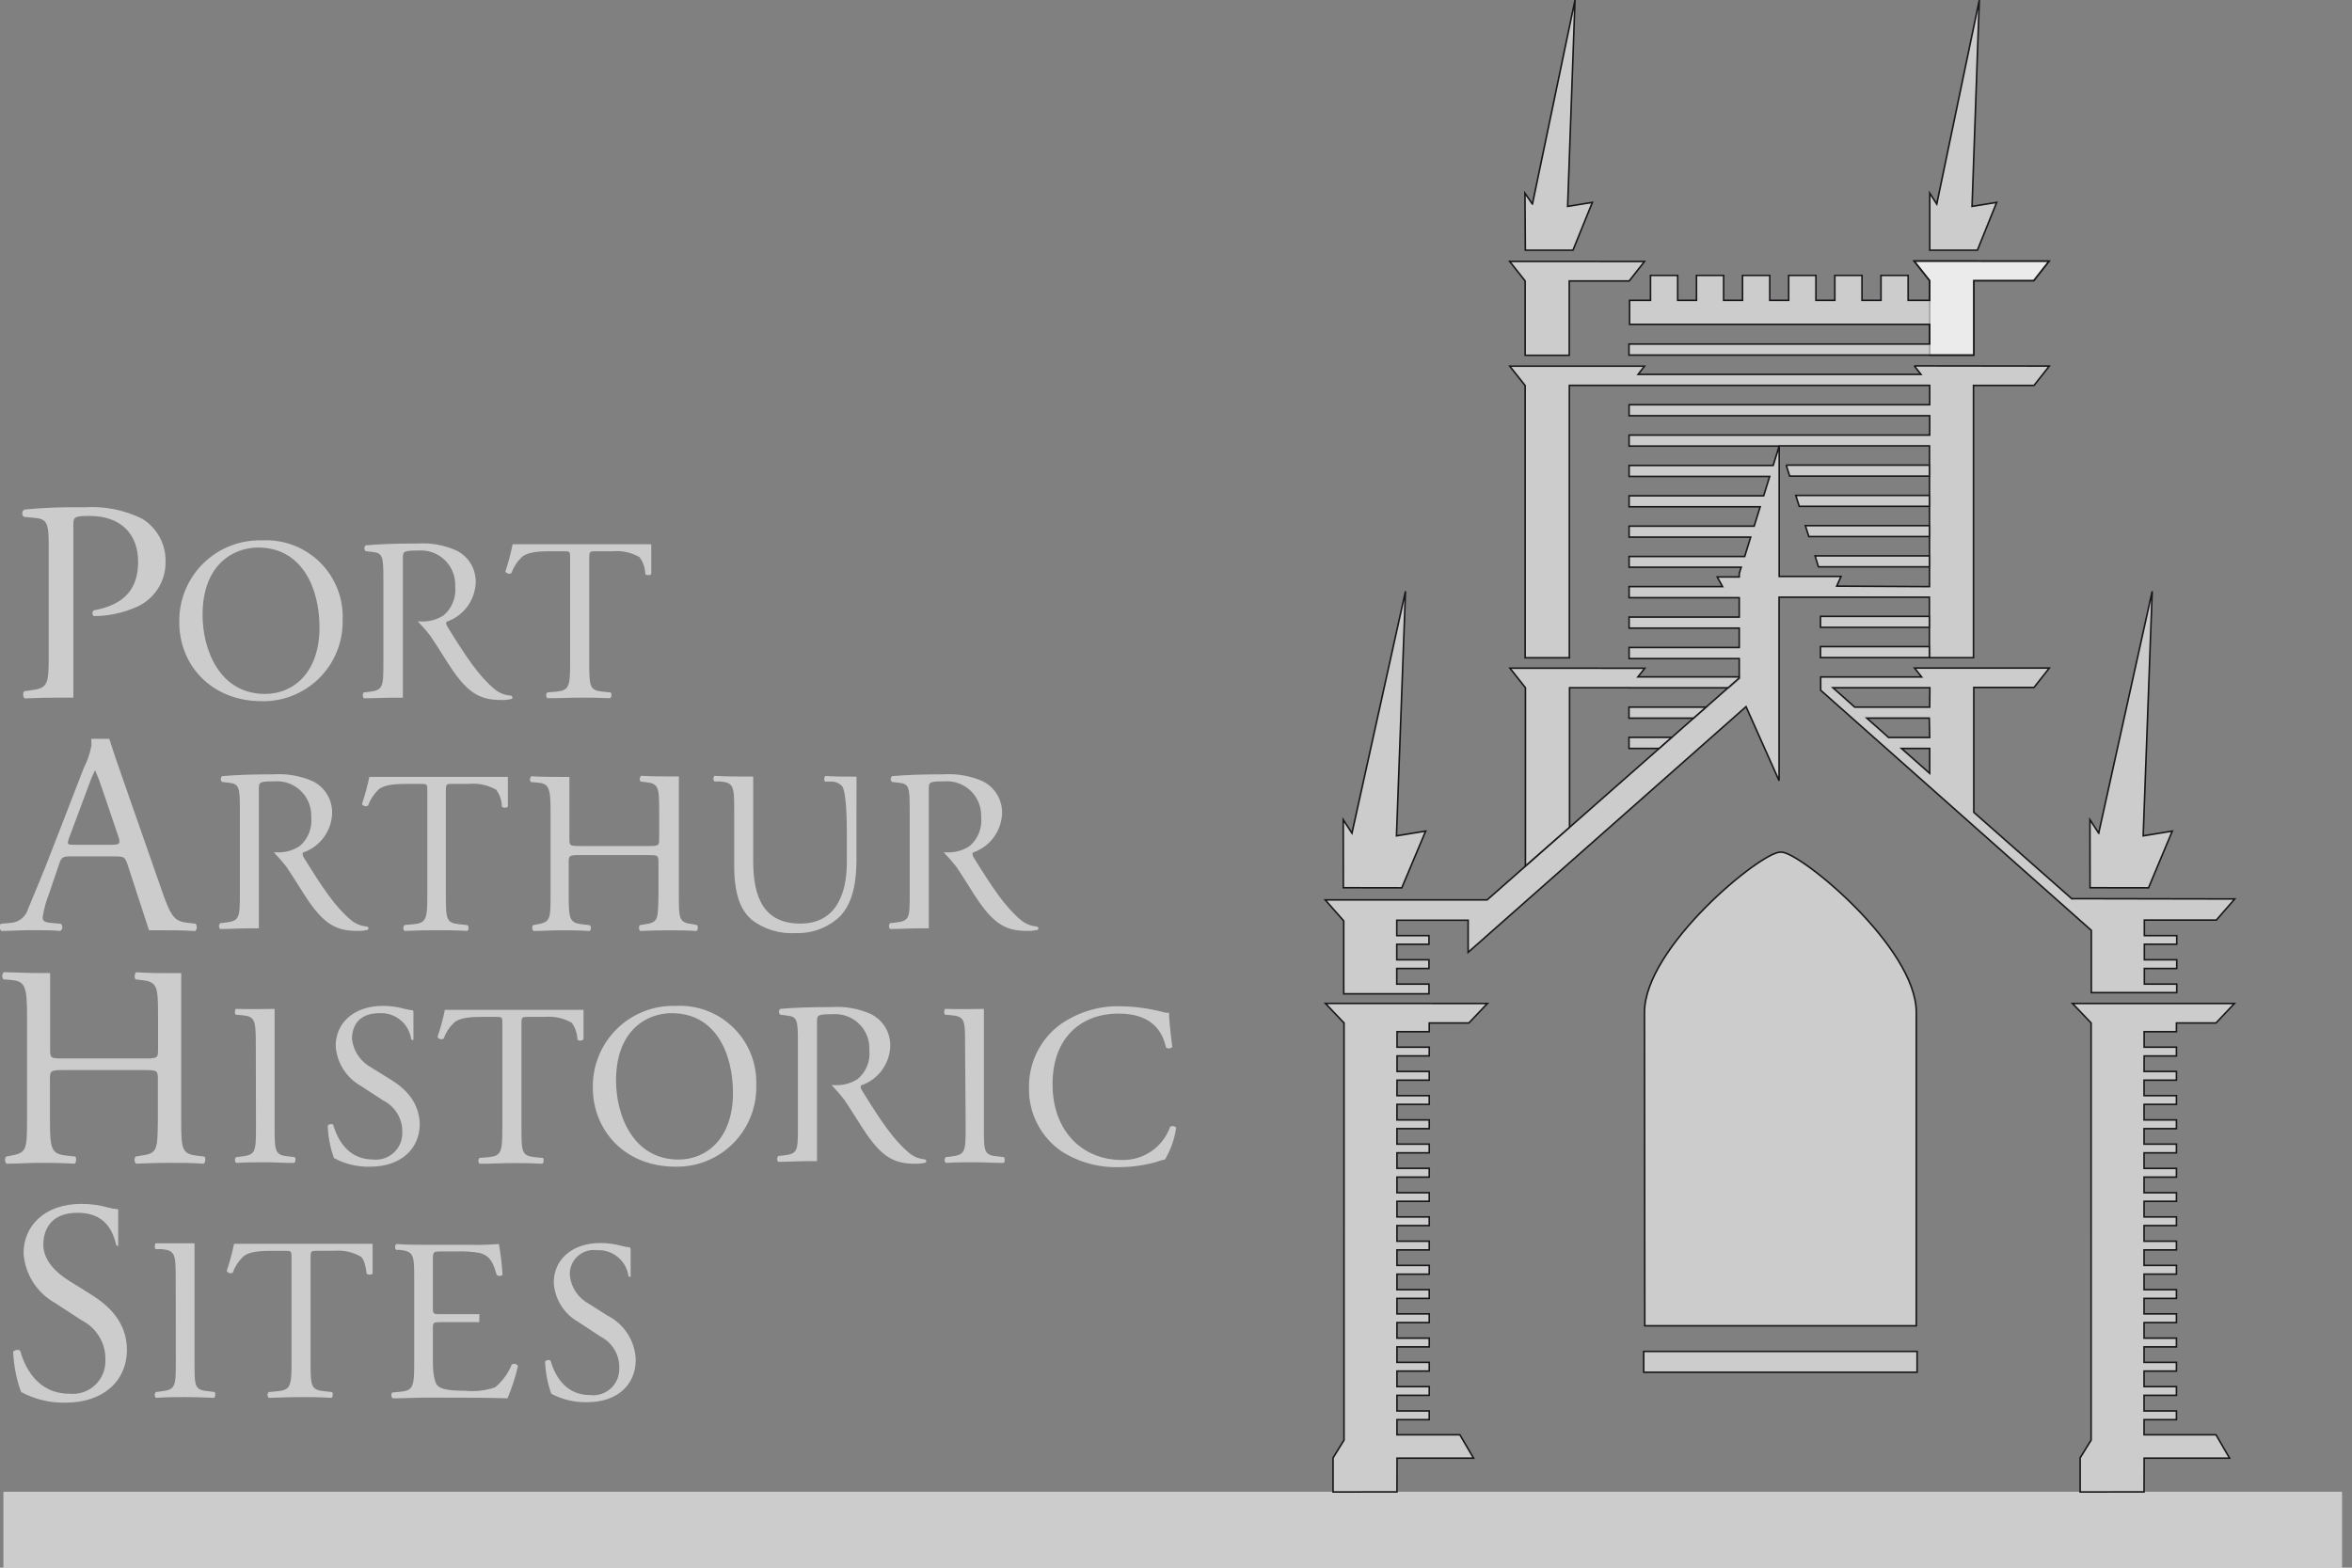 <svg width="150" height="100" fill="none" xmlns="http://www.w3.org/2000/svg">
  <rect width="100%" height="100%" fill="#808080" stroke="none"/>
  <g clip-path="url(#a)" fill="#fff" fill-opacity=".6">
    <path d="M11.434 39.701c-.015-.695.113-1.386.373-2.031.261-.644.65-1.229 1.144-1.719.494-.489 1.082-.873 1.73-1.128.647-.255 1.339-.375 2.034-.354.68-.037 1.36.069 1.996.311.636.242 1.215.614 1.699 1.093.484.479.863 1.054 1.111 1.687.249.634.362 1.313.332 1.993.015.681-.107 1.357-.36 1.99-.252.632-.63 1.207-1.109 1.69-.48.483-1.052.865-1.682 1.122-.63.257-1.306.384-1.987.374-3.296 0-5.281-2.362-5.281-5.027Zm8.942.309c0-2.443-1.082-5.083-3.914-5.083-1.546 0-3.543 1.051-3.543 4.298 0 2.195 1.064 5.04 3.989 5.04 1.775 0 3.469-1.329 3.469-4.255ZM41.537 34.717h-8.843c-.12.588-.275 1.168-.464 1.738.037.064.099.111.17.131.072.02.148.011.213-.025.14-.389.369-.741.668-1.027.371-.34 1.181-.371 1.824-.371h.816c.439 0 .439 0 .439.476v6.629c0 1.558-.074 1.775-.915 1.855l-.538.043c-.025.024-.044.053-.058.085-.013.032-.02.066-.02.101 0 .035.007.069.02.101.013.032.033.061.058.085.952 0 1.472-.037 2.065-.037.594 0 1.095 0 1.942.037.047-.049.075-.113.081-.18.006-.068-.012-.135-.05-.191l-.476-.043c-.86-.087-.89-.291-.89-1.855v-6.598c0-.495 0-.507.433-.507h1.051c.598-.055 1.197.075 1.719.371.235.313.364.691.371 1.082.074.093.328.093.383 0v-1.898ZM32.392 49.558h-8.837c-.122.586-.279 1.164-.47 1.731.037.064.099.111.17.131.072.02.148.011.213-.025.142-.388.371-.739.668-1.026.371-.34 1.187-.365 1.855-.365h.816c.445 0 .445 0 .445.47v6.629c0 1.558-.074 1.781-.921 1.855l-.532.05c-.025.024-.044.053-.058.085-.013.032-.02.066-.02.101 0 .035.007.069.02.101.013.032.033.061.058.085.946-.031 1.466-.043 2.059-.043.594 0 1.095 0 1.942.043.093-.043.117-.315 0-.371l-.476-.05c-.86-.087-.89-.291-.89-1.855V50.504c0-.488 0-.501.433-.501h1.051c.597-.053 1.196.074 1.719.365.235.313.364.691.371 1.082.074.093.328.093.383 0v-1.892ZM9.066 33.09c-1.15-.568-2.431-.82-3.71-.73-1.271-.026-2.543.021-3.809.142-.036.026-.066.059-.088.098-.022.038-.035.082-.039.126-.004.044.003.089.018.13.016.042.04.079.072.11l.693.068c.866.074.903.402.903 1.96v6.753c0 1.923-.037 2.146-1.156 2.288l-.402.056c-.117.111-.08.408.037.458.847-.037 1.54-.049 2.344-.049h.748v-10.927c0-.588 0-.662 1.039-.662 1.997 0 3.092 1.156 3.092 2.931 0 1.595-.748 2.715-2.826 3.092-.111.037-.111.309 0 .365.912-.003 1.815-.19 2.653-.55.576-.235 1.067-.638 1.41-1.156.343-.518.522-1.128.513-1.75.015-.549-.115-1.093-.376-1.576-.262-.483-.646-.889-1.114-1.176ZM32.558 44.37c-.375-.027-.732-.172-1.02-.414-1.008-.847-1.793-2.028-2.981-3.945-.074-.117-.148-.266-.074-.352.522-.178.978-.51 1.309-.951.331-.441.521-.972.546-1.523.018-.428-.09-.852-.309-1.22s-.542-.664-.927-.851c-.776-.347-1.625-.5-2.474-.445-1.459 0-2.474.043-3.308.117-.025.024-.046.052-.06.084-.014.032-.021.066-.021.101 0 .035.007.069.021.101.014.032.034.061.06.084l.476.056c.618.074.655.328.655 1.738v5.324c0 1.558-.031 1.744-.89 1.855l-.371.043c-.086.105-.062.334.031.371.693 0 1.237-.037 1.855-.037h.618v-8.911c0-.42.043-.476.965-.476.311-.027.624.013.917.117.294.104.562.27.787.485.225.216.401.478.516.767.116.29.168.601.153.912.035.346-.013.696-.143 1.019-.129.323-.335.61-.599.836-.454.291-.99.425-1.528.383h-.117c.283.292.55.599.798.921.458.662 1.07 1.688 1.453 2.239 1.051 1.496 1.812 1.855 3.092 1.855.221.006.442-.019.655-.074.017-.017.029-.039.033-.063.005-.024.002-.048-.007-.071-.009-.022-.025-.042-.045-.055-.02-.014-.044-.021-.068-.021ZM23.4 59.1c-.375-.027-.732-.172-1.02-.414-1.008-.847-1.793-2.034-2.981-3.945-.074-.117-.148-.266-.074-.359.523-.177.98-.508 1.311-.949.331-.442.521-.973.544-1.524.018-.429-.09-.854-.31-1.223-.22-.369-.542-.666-.927-.855-.778-.341-1.626-.491-2.474-.439-1.453 0-2.474.043-3.302.117-.027.023-.049.051-.064.083-.015.032-.023.067-.023.102s.008.07.023.102c.015.032.037.06.064.083l.476.056c.618.074.655.328.655 1.738v5.318c0 1.558-.031 1.75-.89 1.855l-.371.043c-.044.052-.069.117-.069.185s.024.134.069.185c.699 0 1.237-.043 1.855-.043h.618v-8.905c0-.414.043-.47.965-.47.311-.027.624.013.917.117.294.104.562.27.787.485.225.216.401.478.516.767.116.29.168.601.153.912.037.346-.011.696-.14 1.02s-.336.61-.602.835c-.453.293-.99.43-1.528.39h-.117c.282.291.548.596.798.915.458.668 1.07 1.694 1.453 2.245 1.051 1.496 1.812 1.855 3.092 1.855.221.006.442-.019.655-.074.016-.016.028-.035.034-.057.006-.022.005-.045-.001-.066-.006-.022-.018-.041-.035-.056-.017-.015-.037-.026-.059-.03ZM66.125 59.1c-.375-.027-.732-.172-1.02-.414-1.008-.847-1.793-2.034-2.981-3.945-.074-.117-.148-.266-.074-.359.523-.177.98-.508 1.311-.949.331-.442.521-.973.544-1.524.018-.429-.09-.854-.31-1.223-.22-.369-.542-.666-.927-.855-.778-.341-1.626-.491-2.474-.439-1.447 0-2.474.043-3.302.117-.027.023-.049.051-.064.083-.015.032-.023.067-.023.102s.008.07.023.102c.015.032.037.06.064.083l.476.056c.618.074.649.328.649 1.738v5.318c0 1.558 0 1.75-.884 1.855l-.371.043c-.044.052-.069.117-.069.185s.024.134.069.185c.699 0 1.237-.043 1.855-.043h.618v-8.905c0-.414.043-.47.965-.47.311-.027.624.013.917.117.294.104.562.27.787.485.225.216.401.478.516.767.116.29.168.601.154.912.037.346-.011.696-.141 1.02-.129.323-.336.61-.602.835-.453.293-.989.43-1.527.39h-.117c.282.291.548.596.798.915.458.668 1.07 1.694 1.453 2.245 1.051 1.496 1.806 1.855 3.092 1.855.221.006.442-.019.655-.074.016-.016.028-.035.034-.057.006-.022.005-.045-.001-.066-.006-.022-.019-.041-.035-.056-.017-.015-.037-.026-.059-.03ZM12.472 58.92l-.507-.056c-.81-.086-1.057-.365-1.602-1.935l-2.573-7.365c-.223-.618-.618-1.793-.822-2.436h-1.15s.031.488 0 .495c-.088.461-.242.907-.458 1.323l-1.917 4.947c-.785 2.053-1.311 3.24-1.651 4.081-.071.248-.217.468-.419.629-.202.161-.449.255-.707.268l-.618.056c-.048.069-.071.152-.064.235.007.084.043.162.101.222.507 0 1.187-.05 1.806-.05.884 0 1.466 0 1.954.05.037-.024.068-.057.091-.095.023-.038.036-.081.04-.125.004-.044-.003-.089-.019-.13s-.042-.078-.074-.108l-.618-.056c-.451-.031-.544-.142-.544-.365.079-.519.218-1.028.414-1.515l.655-1.929c.13-.383.241-.433.711-.433h2.838c.563 0 .618.049.773.451l1.391 4.261h.674c.847 0 1.503 0 2.276.05.06-.062.096-.145.099-.232.003-.087-.025-.172-.081-.238Zm-5.355-5.034H4.804c-.526 0-.544 0-.396-.439l1.187-3.185c.128-.373.276-.738.445-1.095h.037c.167.375.314.759.439 1.15l1.014 2.987c.167.507.13.581-.414.581ZM44.178 58.951c-.86-.099-.884-.291-.884-1.855v-7.569h-.618c-.618 0-1.113 0-1.793-.043-.048.049-.077.112-.083.18-.006.068.013.135.052.191l.284.031c.872.087.903.309.903 1.855v1.756c0 .458-.031.47-.742.47h-4.242c-.711 0-.742 0-.742-.47v-3.939h-.575c-.618 0-1.144 0-1.855-.043-.048.048-.077.112-.083.18-.006.068.013.135.052.191l.383.031c.773.056.878.309.878 1.855v5.337c0 1.558-.031 1.707-.86 1.855l-.254.05c-.086.086-.062.328.031.371.575 0 1.082-.043 1.719-.043.637 0 1.082 0 1.855.043.093-.043.117-.315 0-.371l-.427-.05c-.835-.087-.909-.291-.909-1.855v-2.09c0-.445.031-.476.742-.476h4.242c.711 0 .742 0 .742.476v2.09c-.031 1.558 0 1.732-.903 1.855l-.284.05c-.087.086-.062.328.031.371.618-.031 1.187-.043 1.793-.043.606 0 1.082 0 1.793.043.087-.043.117-.315.031-.371l-.278-.062ZM16.313 66.656c0-1.571-.031-1.824-.903-1.899l-.371-.031c-.093-.056-.062-.328 0-.371.742.031 2.474 0 2.474 0v7.557c0 1.571.031 1.775.909 1.855l.371.043c.087.062.056.328-.031.371-.742 0-1.237-.043-1.855-.043-.618 0-1.125 0-1.855.043-.044-.052-.069-.117-.069-.185 0-.068.024-.134.069-.185l.371-.043c.872-.105.903-.309.903-1.855l-.012-5.256ZM61.548 66.656c0-1.571 0-1.824-.909-1.899l-.365-.031c-.093-.056-.062-.328 0-.371.742.031 2.474 0 2.474 0v7.557c0 1.571 0 1.775.903 1.855l.371.043c.087.062.056.328 0 .371-.742 0-1.237-.043-1.855-.043-.618 0-1.132 0-1.855.043-.044-.052-.069-.117-.069-.185 0-.068.025-.134.069-.185l.365-.043c.878-.105.909-.309.909-1.855l-.037-5.256ZM11.206 81.578c0-1.571-.031-1.818-.903-1.899h-.371c-.093-.062-.062-.328 0-.371h2.474v7.582c0 1.571 0 1.781.903 1.855l.371.05c.087.056.056.322-.031.371-.742-.031-1.237-.049-1.855-.049-.618 0-1.132 0-1.855.049-.046-.051-.071-.117-.071-.185 0-.068.025-.135.071-.185l.371-.05c.872-.099.903-.309.903-1.855l-.006-5.312ZM37.809 69.402c-.015-.695.111-1.386.371-2.031.26-.645.649-1.23 1.142-1.72.493-.49 1.081-.874 1.728-1.13.647-.256 1.339-.377 2.034-.357.68-.038 1.361.067 1.998.309.637.241 1.217.613 1.702 1.092.485.479.864 1.054 1.113 1.688.249.634.362 1.314.333 1.994.016.681-.106 1.359-.359 1.992-.253.633-.63 1.209-1.111 1.692-.481.483-1.054.865-1.685 1.121-.632.256-1.308.382-1.99.37-3.29 0-5.275-2.375-5.275-5.021Zm8.936.309c0-2.474-1.076-5.083-3.914-5.083-1.54 0-3.543 1.051-3.543 4.298 0 2.189 1.07 5.04 3.989 5.04 1.781 0 3.469-1.336 3.469-4.255ZM67.516 65.426c1.156-.851 2.566-1.287 4.001-1.237.885.018 1.765.138 2.622.359.133.046.274.065.414.056 0 .34.093 1.274.21 2.183-.053.051-.122.082-.195.088-.073.006-.146-.015-.206-.057-.223-1.014-.884-2.164-3.036-2.164-2.269 0-4.199 1.435-4.199 4.502 0 3.067 1.973 4.836 4.409 4.836.674.021 1.337-.173 1.893-.555.556-.381.976-.93 1.199-1.566.061-.035.133-.048.203-.037.07.011.134.046.181.099-.103.716-.345 1.405-.711 2.028-.177.033-.351.082-.519.148-.762.218-1.551.333-2.344.34-1.308.051-2.601-.294-3.71-.989-.664-.45-1.205-1.059-1.573-1.772-.367-.713-.55-1.507-.53-2.309-.013-.76.152-1.513.48-2.199s.812-1.286 1.412-1.753ZM37.214 64.418h-8.843c-.118.587-.276 1.165-.47 1.732.039.065.101.112.173.131.073.02.15.01.216-.026.14-.387.369-.737.668-1.02.365-.34 1.181-.371 1.818-.371h.816c.445 0 .445 0 .445.476v6.623c0 1.558-.074 1.781-.921 1.855l-.532.043c-.025.024-.044.053-.058.085-.013.032-.02.066-.02.101 0 .035.007.069.02.101.013.032.033.061.058.085.946 0 1.466-.043 2.059-.043.594 0 1.101 0 1.942.043.093-.043.124-.309.031-.371l-.47-.043c-.866-.093-.89-.297-.89-1.855v-6.598c0-.489 0-.501.427-.501h1.058c.597-.053 1.197.076 1.719.371.229.315.357.693.365 1.082.057.046.129.068.201.062.072-.006.14-.039.189-.093v-1.868ZM23.765 79.34H14.928c-.122.588-.279 1.168-.47 1.738.037.064.099.111.17.131.072.02.148.011.213-.025.14-.389.369-.741.668-1.026.371-.34 1.187-.371 1.824-.371h.816c.445 0 .445 0 .445.476v6.629c0 1.552-.074 1.775-.921 1.855l-.532.05c-.025.024-.046.052-.06.084-.014.032-.021.066-.021.101s.007.069.021.101c.014.032.034.061.06.084.946-.031 1.466-.049 2.059-.049.594 0 1.095 0 1.942.049.087-.049.117-.315.031-.371l-.476-.05c-.86-.087-.89-.297-.89-1.855v-6.598c0-.488 0-.507.433-.507h1.051c.598-.055 1.198.075 1.719.371.223.161.328.711.371 1.082.074.093.328.093.383 0v-1.898ZM58.995 73.953c-.375-.027-.732-.172-1.02-.414-1.008-.847-1.793-2.034-2.981-3.945-.074-.124-.148-.266-.074-.359.522-.178.979-.509 1.31-.95.331-.441.521-.972.545-1.524.018-.429-.09-.854-.31-1.223-.22-.369-.542-.666-.927-.855-.776-.346-1.625-.498-2.474-.445-1.453 0-2.474.043-3.302.117-.027.023-.049.051-.064.083-.015.032-.023.067-.023.102 0 .035.008.07.023.102.015.032.037.06.064.083l.476.062c.618.074.649.328.649 1.732v5.324c0 1.558 0 1.75-.884 1.855l-.371.043c-.044.052-.069.117-.069.185s.024.134.069.185c.699 0 1.237-.043 1.855-.043h.618V65.166c0-.414.043-.47.965-.47.311-.028.624.011.918.115.294.103.563.269.788.485.225.216.401.478.516.768.115.29.167.602.151.913.038.347-.01.698-.141 1.022-.131.324-.339.61-.607.834-.452.289-.986.424-1.521.384h-.136c.282.293.548.601.798.921.458.668 1.07 1.688 1.453 2.239 1.051 1.496 1.806 1.855 3.092 1.855.221.006.442-.019.655-.074.015-.015.026-.033.032-.053.006-.02.007-.041.003-.061-.004-.02-.014-.039-.027-.055-.014-.016-.031-.028-.05-.035ZM24.865 68.833l-1.181-.736c-.339-.181-.629-.441-.844-.759-.216-.318-.35-.683-.393-1.065 0-.686.309-1.645 1.762-1.645.484-.025.96.133 1.333.442.373.309.617.747.683 1.227.019.017.042.03.066.038.025.007.051.009.076.006v-1.769c0-.037 0-.093-.037-.124-.175-.016-.349-.047-.519-.093-.449-.126-.913-.191-1.379-.192-1.929 0-3.024 1.144-3.024 2.554.034.524.198 1.032.478 1.477.28.445.666.813 1.124 1.071l1.41.921c.384.189.706.485.925.853.22.368.328.791.311 1.219.005.238-.041.475-.135.694-.093.219-.233.416-.408.577-.175.161-.383.284-.609.359-.226.075-.466.101-.703.076-1.719 0-2.325-1.453-2.548-2.208-.056-.093-.278-.062-.352.043.023.707.157 1.406.396 2.072.709.383 1.507.573 2.313.55 1.929 0 3.16-1.113 3.16-2.74-.05-1.41-.94-2.269-1.905-2.851ZM5.788 82.561l-1.466-.915c-.674-.439-1.558-1.194-1.558-2.251 0-.847.39-2.034 2.183-2.034 1.793 0 2.251 1.187 2.474 2.072.031.031.073.049.117.049V77.138c-.209-.018-.415-.053-.618-.105-.555-.159-1.129-.24-1.707-.241-2.381 0-3.71 1.41-3.71 3.148.042.649.245 1.277.59 1.827.345.551.823 1.006 1.388 1.327l1.738 1.132c.47.239.861.608 1.128 1.063.266.455.396.977.375 1.504.006.294-.051.586-.166.857-.115.271-.287.514-.503.713-.216.199-.472.35-.751.444-.279.093-.575.126-.867.096-2.127 0-2.876-1.8-3.148-2.733-.074-.105-.352-.074-.445.056.032.876.201 1.742.501 2.566.876.474 1.861.708 2.857.68 2.375 0 3.896-1.373 3.896-3.389-.019-1.744-1.15-2.808-2.307-3.519ZM32.632 87.051c-.228.559-.589 1.053-1.051 1.441-.609.213-1.257.289-1.898.223-1.305 0-1.62-.161-1.793-.346-.173-.186-.284-.754-.284-1.54V84.738c0-.383.043-.402.488-.402h2.474v-.507h-2.474c-.445 0-.488 0-.488-.414v-2.968c0-.563 0-.618.445-.618h1.07c.48-.02.961.009 1.435.086.773.198.903.711 1.125 1.41.052.043.118.067.185.067.068 0 .133-.024.185-.067-.039-.662-.117-1.32-.235-1.973-.666.054-1.335.07-2.004.05h-2.789c-.618 0-1.107 0-1.744-.05-.093.05-.124.315 0 .377h.235c.878.105.903.328.903 1.855v5.343c0 1.552-.074 1.775-.915 1.855l-.489.043c-.042.055-.061.123-.056.191.006.069.037.133.087.18.872 0 1.373-.043 2.01-.043h1.336c1.323 0 2.641 0 3.976.043.28-.667.503-1.355.668-2.059-.019-.034-.045-.064-.076-.087-.031-.023-.067-.04-.105-.048-.038-.008-.077-.008-.116 0-.038.008-.074.025-.105.048ZM12.627 73.731c-1.033-.13-1.07-.365-1.07-2.288V62.074h-.711c-.73 0-1.336 0-2.158-.056-.105.056-.142.383-.031.458l.334.037c1.057.111 1.088.39 1.088 2.313v2.103c0 .569-.031.588-.89.588H4.094c-.86 0-.897 0-.897-.588v-4.861h-.705c-.767 0-1.373-.037-2.251-.056-.056.062-.089.141-.095.224-.006.083.017.165.064.234l.464.037c.928.074 1.051.39 1.051 2.313v6.611c0 1.923-.037 2.103-1.033 2.288l-.303.056c-.049.068-.073.151-.067.234.006.084.04.163.098.223.699 0 1.305-.056 2.072-.056.767 0 1.299 0 2.263.056.105-.056.142-.383.037-.458l-.519-.056c-.996-.111-1.088-.365-1.088-2.288v-2.585c0-.55.037-.588.897-.588h5.096c.86 0 .89.037.89.588v2.585c-.031 1.923 0 2.14-1.088 2.288l-.334.056c-.049.068-.073.151-.067.234.006.084.04.163.098.223.785-.037 1.428-.056 2.158-.056s1.305 0 2.158.056c.105-.056.142-.383.037-.458l-.402-.043ZM54.628 49.539h-.291c-.581 0-1.132 0-1.694-.043-.047.046-.076.108-.081.174-.006.066.012.131.05.185h.377c.139-.007.277.018.405.072.128.055.241.138.331.243.254.439.284 2.146.284 3.092v1.707c0 2.251-.816 3.945-2.968 3.945-2.263 0-3.005-1.577-3.005-3.964V49.533h-.618c-.618 0-1.095 0-1.855-.043-.042.05-.066.114-.066.179 0 .066.023.129.066.179h.371c.86.074.89.328.89 1.855v3.5c0 1.769.371 2.851 1.156 3.5.8.592 1.784.881 2.776.816.52.017 1.039-.069 1.525-.255.486-.186.931-.467 1.307-.827.829-.89 1.033-2.251 1.033-3.543v-3.098l.006-2.257ZM38.723 83.909l-1.144-.73c-.338-.177-.627-.434-.843-.749-.216-.315-.351-.677-.394-1.057-.016-.228.019-.457.103-.669s.214-.404.381-.56c.167-.156.367-.273.585-.341.218-.069.449-.088.675-.056.48-.023.951.134 1.32.441.37.307.611.741.677 1.216.038.031.087.047.136.043V79.692c-.007-.042-.017-.083-.031-.124-.173-.013-.345-.042-.513-.087-.445-.126-.904-.19-1.367-.192-1.911 0-2.993 1.132-2.993 2.523.03.52.191 1.024.468 1.465.277.441.66.805 1.115 1.058l1.391.915c.377.19.692.485.905.849.214.364.318.782.3 1.204.005.238-.041.474-.135.692-.094.218-.233.414-.409.574-.176.16-.384.28-.61.353-.226.073-.466.096-.702.069-1.7 0-2.3-1.435-2.523-2.189-.056-.087-.278-.056-.352.05.028.7.161 1.393.396 2.053.705.375 1.496.56 2.294.538 1.905 0 3.092-1.095 3.092-2.715-.023-.59-.205-1.164-.526-1.66-.321-.496-.769-.897-1.298-1.16ZM149.367 95.158H.217V100H149.367v-4.842Z"/>
    <path d="m85.715 65.253-1.187-1.249 10.333.006-1.181 1.243h-2.529v.556h-2.053v.989h2.053v.557h-2.053v.989h2.053v.557h-2.053l-.006.989h2.059v.557h-2.059v.989h2.059v.556h-2.059v.99h2.059v.556h-2.059v.989h2.059v.557h-2.059v.996h2.059v.55h-2.059v.996h2.059v.55h-2.059v.996h2.059v.557h-2.059v.989h2.059v.557h-2.059v.989h2.059v.557h-2.059v.989h2.059v.556h-2.059v.99h2.059v.556h-2.059v.989h2.059v.557h-2.059v.989h2.059v.557h-2.059v.996h2.059v.556h-2.059v.965h4.013l.872 1.49h-4.879l-.006 2.152-4.075.006v-2.177l.699-1.132V65.253ZM133.362 65.253l-1.187-1.243h10.327l-1.175 1.243h-2.523v.557h-2.059v.989h2.059v.557h-2.059l-.006.989h2.065v.556h-2.065v.99h2.065v.556h-2.065v.989h2.065v.557h-2.065v.989h2.065v.557h-2.065v.989h2.065v.556h-2.065v.996h2.065v.55h-2.065v.996h2.065v.55h-2.065v.996h2.065v.557h-2.065v.989h2.065v.556h-2.065v.99h2.065v.556h-2.065v.989h2.065v.557h-2.065v.989h2.065v.557h-2.065v.989h2.065v.557h-2.065v.989h2.065v.556h-2.065v.996h2.065v.557h-2.065v.965h4.588l.866 1.49h-5.448l-.006 2.152-4.076.006v-2.177l.699-1.132V65.253ZM122.263 86.204H104.83v1.33h17.433v-1.33ZM104.879 64.573c0-4.149 7.421-10.222 8.657-10.216h.075c1.199 0 8.601 6.066 8.601 10.216v19.999h-17.315l-.018-19.999ZM105.838 47.74h-1.948v-.705h2.745l-.797.705ZM108.039 45.81h-4.149v-.705h4.953l-.804.705ZM123.084 41.247h-6.981v.699h6.981v-.699ZM123.084 39.317h-6.981v.699h6.981v-.699ZM115.757 35.459h7.328v.699h-7.112l-.216-.699ZM115.138 33.529h7.946v.699h-7.724l-.222-.699ZM114.526 31.6h8.559v.699h-8.336l-.223-.699ZM113.914 29.67h9.171v.699h-8.948l-.223-.699Z" stroke="#1A171B" stroke-width=".1"/>
    <path d="m104.898 42.626-.439.55h6.474v.117l-.668.581h-6.357v-.006h-3.809v8.923l-2.814 2.461V43.869l-.989-1.249 8.602.006ZM132.125 57.325l-6.245-5.51v-7.965h3.84l.977-1.237h-8.596l.452.569h-6.438v.847l17.26 15.318v3.97h5.448v-.544h-2.066v-.996h2.066v-.556h-2.066v-.99h2.066v-.55h-2.066v-.99h4.589l1.175-1.348-10.396-.019Zm-9.059-7.996-1.8-1.589h1.8v1.589Zm0-2.288h-2.622l-1.391-1.237h3.988l.025 1.237Zm0-1.936h-4.78l-1.392-1.237h6.184l-.012 1.237ZM122.076 16.653l8.602.006-.977 1.243h-3.822v4.749h-2.813v-4.749l-.99-1.249ZM123.518 13.017 126.232.006 125.768 13.165l1.571-.254-1.23 3.049h-3.037v-3.636l.446.693ZM97.731 13.017 100.446.006 99.976 13.165l1.577-.254-1.237 3.049h-3.036l-.025-3.636.476.693ZM96.277 16.672l8.602.006-.977 1.243h-3.822v4.743h-2.813V17.921l-.99-1.249Z" stroke="#1A171B" stroke-width=".1"/>
    <path d="m122.083 23.338.427.544h-18.039l.408-.526h-8.595l.983 1.237v17.364h2.82V24.581h22.979v1.237h-19.17v.699h19.17v1.237h-19.17v.699h9.573l-.384 1.237h-9.189v.699h8.967l-.384 1.237h-8.583v.699h8.361l-.384 1.237h-7.977v.699h7.755l-.384 1.237h-7.371v.686h7.149l-.124.402v.216h-1.404l.34.618h-5.961v.705h7.025v1.237h-7.025v.705h7.025v1.237h-7.025v.705h7.025v1.237l-16.078 14.155H84.516l1.181 1.342v4.65h5.436v-.618h-2.053v-.996h2.053v-.556h-2.053v-.99h2.053v-.55h-2.053v-.983h4.551v2.047l17.723-15.67 2.108 4.724V38.093h9.586v3.859h2.813V24.587h3.859l.977-1.237-8.614-.012Zm-4.947 14.05.278-.618h-3.945v-8.33h9.585v8.979l-5.918-.031Z" stroke="#1A171B" stroke-width=".1"/>
    <path d="m86.223 53.144 3.413-15.429-.575 15.602 1.861-.303-1.521 3.618-3.729-.006-.006-4.335.557.853ZM133.845 53.144l3.413-15.429-.575 15.602 1.855-.303-1.515 3.618-3.729-.006-.006-4.335.557.853ZM122.077 16.653l.989 1.249v1.255h-1.373v-1.589h-1.731v1.589h-1.212v-1.589h-1.732v1.589h-1.206v-1.589h-1.737v1.589h-1.206v-1.589h-1.738v1.589h-1.206v-1.589h-1.731v1.589h-1.2v-1.589h-1.732v1.589h-1.335v1.534h19.139v1.255H103.89v.705h21.99v-4.749h3.821l.977-1.243-8.601-.006Z" stroke="#1A171B" stroke-width=".1"/>
  </g>
  <defs>
    <clipPath id="a">
      <path fill="#fff" d="M0 0h149.366v100H0z"/>
    </clipPath>
  </defs>
</svg>
